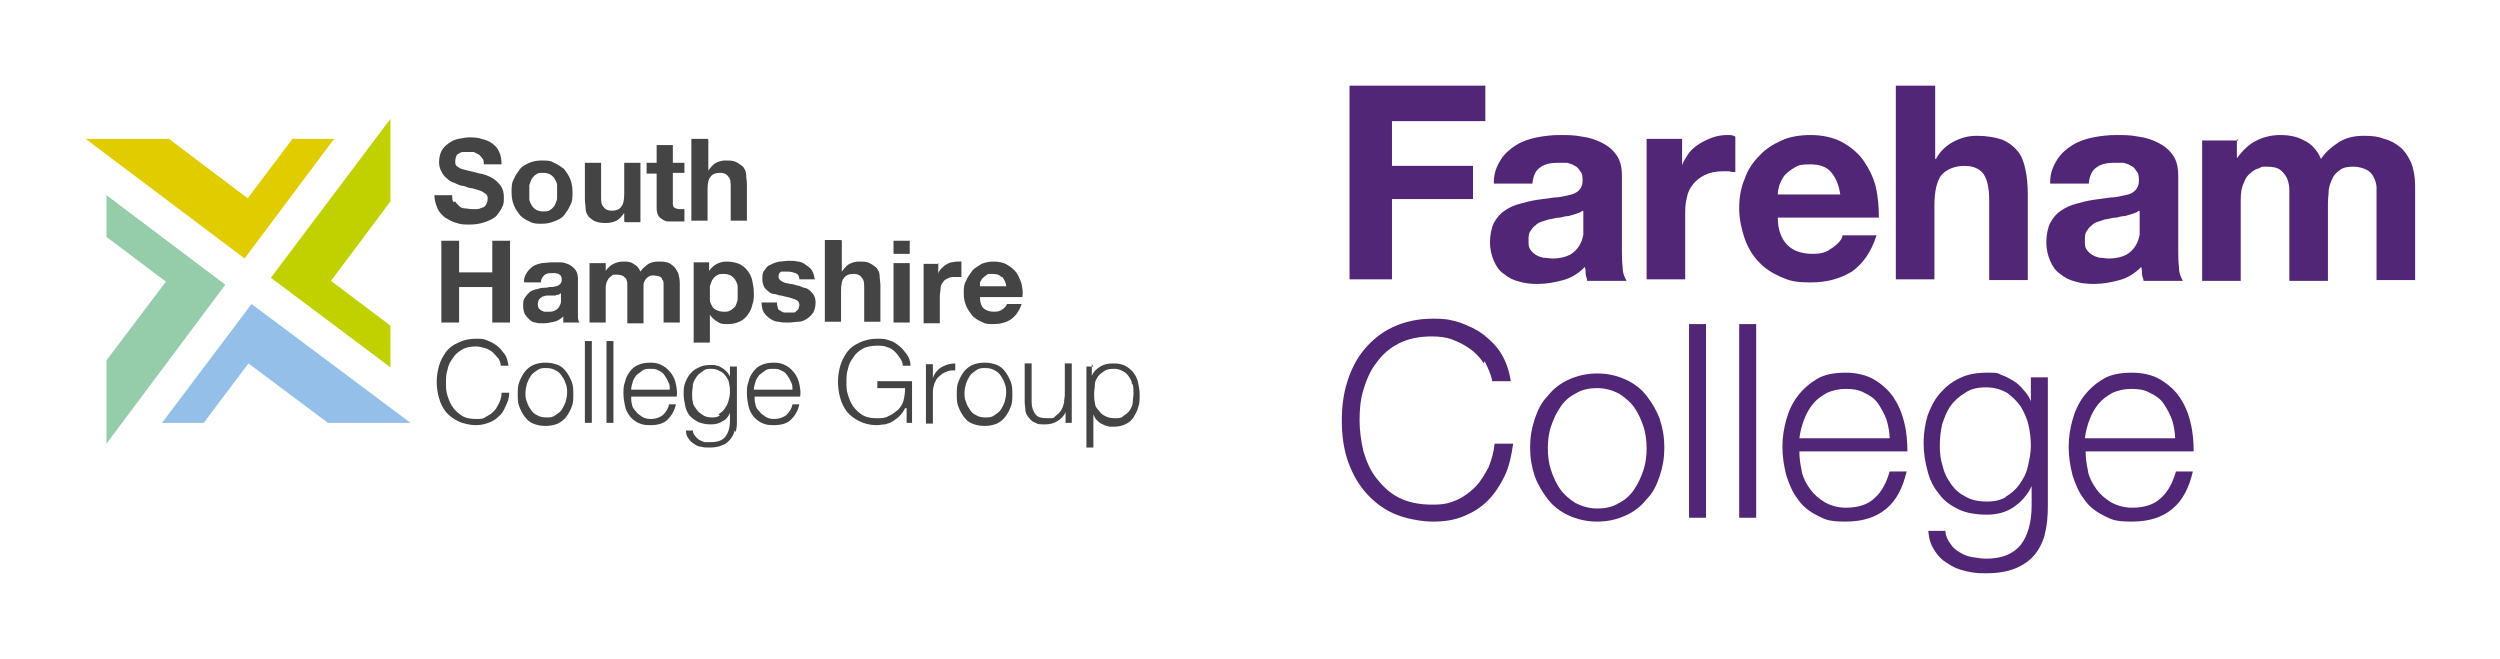 <svg xmlns="http://www.w3.org/2000/svg" viewBox="0 0 324 85.4"><defs><style>      .cls-1 {        fill: #95ccaa;      }      .cls-2 {        fill: #93bfe8;      }      .cls-3 {        fill: #522676;      }      .cls-4 {        fill: #c1d100;      }      .cls-5 {        fill: #454444;      }      .cls-6 {        fill: #e1cc00;      }    </style></defs><g><g id="Layer_1"><polygon class="cls-6" points="37.9 18 32.1 25.7 21.9 18 11.1 18 31.7 33.5 43.3 18 37.9 18"></polygon><polygon class="cls-2" points="26.4 54.8 32.2 47.1 42.5 54.8 53.2 54.8 32.6 39.4 21 54.8 21.1 54.8 26.4 54.8"></polygon><polygon class="cls-4" points="50.6 42.2 42.9 36.4 50.6 26.1 50.6 15.4 35.1 36 50.6 47.6 50.6 42.2"></polygon><polygon class="cls-1" points="13.8 25.3 13.8 30.7 21.5 36.5 13.8 46.7 13.8 57.5 29.2 36.9 13.8 25.3"></polygon><g><path class="cls-5" d="M59,26.1c.1.2.3.4.5.6.2.2.5.3.7.3.3,0,.6.1.9.1s.4,0,.7,0c.2,0,.5-.1.7-.2.2,0,.4-.2.5-.4.1-.2.2-.4.2-.7s0-.5-.3-.7-.4-.3-.7-.4c-.3-.1-.6-.2-1-.3-.4,0-.8-.2-1.1-.3-.4,0-.8-.2-1.2-.4-.4-.1-.7-.3-1-.6-.3-.2-.5-.5-.7-.9-.2-.3-.3-.8-.3-1.2s.1-1,.3-1.4c.2-.4.5-.7.9-1,.4-.3.8-.5,1.3-.6.5-.1,1-.2,1.4-.2s1.1,0,1.6.2c.5.1,1,.3,1.4.6.4.3.7.6.9,1.1.2.4.3,1,.3,1.6h-2.3c0-.3,0-.6-.2-.8s-.3-.4-.5-.5c-.2-.1-.4-.2-.6-.3-.2,0-.5,0-.8,0s-.4,0-.6,0c-.2,0-.4.1-.5.2-.2,0-.3.2-.4.4,0,.1-.1.3-.1.6s0,.4.1.5c0,.1.2.2.5.4.2.1.6.2,1,.3.4.1.9.2,1.6.4.2,0,.5.1.8.2s.7.3,1,.5c.3.2.6.5.9.9.3.4.4.9.4,1.5s0,.9-.3,1.4c-.2.4-.5.8-.8,1.1-.4.3-.8.5-1.4.7s-1.2.3-1.9.3-1.2,0-1.7-.2c-.5-.1-1-.4-1.5-.7-.4-.3-.8-.7-1-1.2-.2-.5-.4-1-.4-1.7h2.3c0,.4,0,.7.2.9Z"></path><path class="cls-5" d="M66.6,23.2c.2-.5.5-.9.8-1.3.3-.4.8-.6,1.2-.8.5-.2,1-.3,1.6-.3s1.2,0,1.6.3c.5.2.9.5,1.3.8.3.4.6.8.8,1.3.2.5.3,1.1.3,1.7s0,1.2-.3,1.7c-.2.5-.5.9-.8,1.3-.3.4-.8.6-1.3.8-.5.2-1,.3-1.6.3s-1.1,0-1.6-.3c-.5-.2-.9-.5-1.2-.8-.3-.4-.6-.8-.8-1.3-.2-.5-.3-1-.3-1.7s0-1.2.3-1.7ZM68.6,25.8c0,.3.2.6.3.8.1.2.3.4.6.6.2.1.5.2.9.2s.7,0,.9-.2c.2-.1.4-.3.6-.6.1-.2.2-.5.3-.8,0-.3,0-.6,0-.9s0-.6,0-.9-.2-.6-.3-.8c-.1-.2-.3-.4-.6-.6-.2-.1-.5-.2-.9-.2s-.7,0-.9.2c-.2.1-.4.3-.6.6-.1.2-.2.5-.3.8,0,.3,0,.6,0,.9s0,.6,0,.9Z"></path><path class="cls-5" d="M80.9,28.7v-1.1h0c-.3.4-.6.8-1,1-.4.2-.9.3-1.3.3s-1,0-1.4-.2c-.4-.1-.6-.4-.9-.6-.2-.3-.4-.6-.4-1,0-.4-.1-.8-.1-1.3v-4.7h2.1v4.3c0,.6,0,1.1.3,1.4.2.3.5.5,1.1.5s1-.2,1.2-.5c.3-.3.4-.9.4-1.7v-4h2.1v7.7h-2Z"></path><path class="cls-5" d="M88.7,21v1.4h-1.5v3.8c0,.4,0,.6.2.7.1.1.4.2.7.2s.2,0,.3,0c.1,0,.2,0,.3,0v1.6c-.2,0-.4,0-.6,0-.2,0-.4,0-.6,0-.3,0-.6,0-.9,0-.3,0-.5-.1-.8-.3-.2-.1-.4-.3-.5-.5-.1-.2-.2-.5-.2-.9v-4.5h-1.3v-1.4h1.3v-2.3h2.1v2.3h1.5Z"></path><path class="cls-5" d="M91.8,18.1v4h0c.3-.4.6-.8,1-1,.4-.2.8-.3,1.2-.3.6,0,1,0,1.4.2.4.2.6.4.9.6.2.3.4.6.4,1,0,.4.1.8.1,1.3v4.7h-2.1v-4.3c0-.6,0-1.1-.3-1.4-.2-.3-.5-.5-1.1-.5s-1,.2-1.2.5c-.3.3-.4.9-.4,1.7v4h-2.1v-10.6h2.1Z"></path><path class="cls-5" d="M59.5,31.2v4.1h4.3v-4.1h2.3v10.6h-2.3v-4.6h-4.3v4.6h-2.3v-10.6h2.3Z"></path><path class="cls-5" d="M67.9,36.5c0-.5.2-.9.4-1.2.2-.3.5-.6.8-.8.3-.2.7-.3,1.1-.4.4,0,.8-.1,1.3-.1s.8,0,1.2,0c.4,0,.8.2,1.1.3.3.2.6.4.8.7.2.3.3.7.3,1.1v4c0,.3,0,.7,0,1,0,.3.1.6.2.7h-2.1c0-.1,0-.2,0-.4,0-.1,0-.2,0-.4-.3.3-.7.6-1.2.7-.5.1-.9.2-1.4.2s-.7,0-1-.1c-.3,0-.6-.2-.8-.4-.2-.2-.4-.4-.6-.7-.1-.3-.2-.6-.2-1s0-.8.2-1.1c.2-.3.4-.5.6-.7.2-.2.5-.3.8-.4.3,0,.6-.2.9-.2.3,0,.6,0,.9-.1.3,0,.6,0,.8-.1.2,0,.4-.1.6-.3.1-.1.2-.3.2-.5,0-.2,0-.4-.1-.5,0-.1-.2-.2-.3-.3-.1,0-.3-.1-.4-.1-.2,0-.3,0-.5,0-.4,0-.7,0-1,.3-.2.2-.4.5-.4.9h-2.1ZM72.7,38c0,0-.2.1-.3.2-.1,0-.3,0-.4.1-.2,0-.3,0-.5,0-.2,0-.3,0-.5,0-.2,0-.3,0-.5.1-.2,0-.3.1-.4.2-.1,0-.2.2-.3.3,0,.1-.1.3-.1.5s0,.3.1.5c0,.1.2.2.3.3s.3.1.4.2c.2,0,.3,0,.5,0,.4,0,.7,0,1-.2.2-.1.4-.3.5-.5.1-.2.2-.4.2-.6,0-.2,0-.4,0-.5v-.8Z"></path><path class="cls-5" d="M78.5,34.1v1h0c.3-.4.6-.7,1-.9.4-.2.8-.3,1.3-.3s.9,0,1.3.3c.4.2.7.5.9,1,.2-.3.5-.6.9-.9.4-.3.9-.4,1.4-.4s.8,0,1.1.1c.3,0,.6.3.9.5.2.2.4.5.6.9.1.4.2.8.2,1.3v5.1h-2.1v-4.3c0-.3,0-.5,0-.7,0-.2,0-.4-.2-.6,0-.2-.2-.3-.4-.4-.2,0-.4-.1-.7-.1s-.5,0-.7.2c-.2.1-.3.3-.4.4-.1.2-.2.4-.2.6,0,.2,0,.5,0,.7v4.3h-2.1v-4.3c0-.2,0-.5,0-.7,0-.2,0-.4-.1-.6,0-.2-.2-.3-.4-.5-.2-.1-.4-.2-.8-.2s-.2,0-.4,0c-.2,0-.3.1-.5.3-.2.1-.3.3-.4.5-.1.2-.2.5-.2.9v4.5h-2.1v-7.7h2Z"></path><path class="cls-5" d="M91.9,34.1v1h0c.3-.4.6-.7,1-.9.4-.2.8-.3,1.3-.3s1.1.1,1.6.3c.4.2.8.5,1.1.9.3.4.5.8.6,1.3.1.5.2,1,.2,1.6s0,1-.2,1.5c-.1.5-.3.9-.6,1.3-.3.4-.6.7-1.1.9-.4.2-.9.3-1.5.3s-.9,0-1.3-.3c-.4-.2-.7-.5-1-.9h0v3.6h-2.1v-10.4h2ZM94.7,40.2c.2-.1.4-.3.6-.5.1-.2.2-.5.3-.8,0-.3,0-.6,0-.9s0-.6,0-.9c0-.3-.2-.6-.3-.8-.1-.2-.3-.4-.6-.6-.2-.1-.5-.2-.9-.2s-.6,0-.9.2c-.2.1-.4.3-.6.6-.1.2-.2.5-.3.8,0,.3,0,.6,0,.9s0,.6,0,.9c0,.3.2.6.3.8.1.2.3.4.6.5.2.1.5.2.9.2s.6,0,.9-.2Z"></path><path class="cls-5" d="M100.8,39.9c0,.2.2.3.4.4.1.1.3.2.5.2.2,0,.4,0,.6,0s.3,0,.5,0c.2,0,.3,0,.4-.2.1,0,.2-.2.3-.3,0-.1.1-.3.1-.5,0-.3-.2-.6-.6-.7-.4-.2-1-.3-1.8-.5-.3,0-.6-.2-.9-.2-.3,0-.6-.2-.8-.4-.2-.2-.4-.3-.5-.6-.1-.2-.2-.5-.2-.9,0-.5,0-.9.3-1.2.2-.3.4-.6.8-.7.3-.2.7-.3,1.1-.4.4,0,.8-.1,1.2-.1s.8,0,1.2.1c.4,0,.7.2,1,.4.3.2.6.4.8.7.2.3.3.7.4,1.2h-2c0-.4-.2-.7-.5-.8-.3-.1-.6-.2-1-.2s-.2,0-.4,0c-.1,0-.3,0-.4,0-.1,0-.2.1-.3.2,0,0-.1.2-.1.4s0,.3.2.5c.1.1.3.2.5.3s.5.1.8.2c.3,0,.6.1.9.2.3,0,.6.2.9.3.3,0,.6.2.8.4.2.2.4.4.5.6.1.2.2.5.2.9,0,.5-.1.9-.3,1.3-.2.3-.5.6-.8.8-.3.2-.7.4-1.1.4-.4,0-.8.1-1.3.1s-.9,0-1.3-.1c-.4,0-.8-.2-1.1-.4-.3-.2-.6-.5-.8-.8-.2-.3-.3-.8-.3-1.3h2c0,.2,0,.4.1.6Z"></path><path class="cls-5" d="M109.1,31.2v4h0c.3-.4.6-.8,1-1,.4-.2.8-.3,1.2-.3.6,0,1,0,1.4.2.4.2.6.4.9.6.2.3.4.6.4,1,0,.4.1.8.1,1.3v4.7h-2.1v-4.3c0-.6,0-1.1-.3-1.4-.2-.3-.5-.5-1.1-.5s-1,.2-1.2.5c-.3.3-.4.9-.4,1.7v4h-2.1v-10.6h2.1Z"></path><path class="cls-5" d="M115.8,32.9v-1.7h2.1v1.7h-2.1ZM117.9,34.1v7.7h-2.1v-7.7h2.1Z"></path><path class="cls-5" d="M121.6,34.1v1.4h0c0-.2.2-.5.4-.7.2-.2.4-.4.6-.5.2-.1.5-.3.7-.3.2,0,.5-.1.8-.1s.3,0,.5,0v2c0,0-.2,0-.4,0-.1,0-.3,0-.4,0-.4,0-.7,0-1,.2-.3.1-.5.3-.6.5-.2.2-.3.5-.3.8,0,.3-.1.6-.1,1v3.5h-2.1v-7.7h2Z"></path><path class="cls-5" d="M127.4,39.9c.3.3.8.5,1.4.5s.8-.1,1.1-.3c.3-.2.5-.4.6-.7h1.9c-.3.9-.8,1.6-1.4,2-.6.4-1.4.6-2.2.6s-1.1,0-1.6-.3c-.5-.2-.9-.5-1.2-.8-.3-.4-.6-.8-.8-1.3-.2-.5-.3-1-.3-1.6s0-1.1.3-1.6c.2-.5.5-.9.8-1.3.3-.4.8-.6,1.2-.9.5-.2,1-.3,1.6-.3s1.2.1,1.7.4c.5.3.9.6,1.2,1,.3.4.5.9.7,1.5.1.5.2,1.1.1,1.7h-5.5c0,.7.2,1.2.5,1.5ZM129.8,35.9c-.3-.3-.6-.4-1.2-.4s-.6,0-.8.2c-.2.1-.4.3-.5.4-.1.2-.2.3-.3.5,0,.2,0,.4,0,.5h3.4c0-.5-.3-.9-.5-1.2Z"></path><path class="cls-5" d="M64.5,46.4c-.2-.3-.5-.6-.7-.8-.3-.2-.6-.4-1-.5-.4-.1-.7-.2-1.1-.2-.7,0-1.3.1-1.8.4-.5.3-.9.6-1.2,1.1-.3.4-.6.9-.7,1.5-.2.6-.2,1.1-.2,1.7s0,1.1.2,1.7c.2.6.4,1.1.7,1.5.3.4.7.8,1.2,1.1.5.3,1.1.4,1.8.4s.9,0,1.3-.3c.4-.2.7-.4,1-.7s.5-.7.7-1.1c.2-.4.3-.9.3-1.3h1c0,.7-.2,1.2-.5,1.8-.2.5-.5,1-.9,1.3-.4.4-.8.6-1.3.8-.5.2-1.1.3-1.7.3s-1.6-.2-2.2-.5c-.6-.3-1.2-.7-1.6-1.2-.4-.5-.7-1.1-.9-1.8-.2-.7-.3-1.4-.3-2.1s.1-1.4.3-2.1c.2-.7.5-1.2.9-1.8.4-.5.9-.9,1.6-1.2.6-.3,1.4-.5,2.2-.5s1,0,1.5.2.9.4,1.3.7c.4.3.7.7,1,1.1.3.4.4.9.5,1.5h-1c0-.4-.2-.8-.4-1.1Z"></path><path class="cls-5" d="M72.3,47.3c.5.2.8.5,1.1.9.3.4.5.8.7,1.3.2.5.2,1,.2,1.6s0,1.1-.2,1.6c-.2.5-.4.9-.7,1.3-.3.4-.7.7-1.1.9-.5.2-1,.3-1.6.3s-1.1-.1-1.6-.3c-.5-.2-.8-.5-1.1-.9-.3-.4-.5-.8-.7-1.3-.2-.5-.2-1-.2-1.6s0-1.1.2-1.6c.2-.5.4-.9.7-1.3.3-.4.7-.7,1.1-.9.5-.2,1-.3,1.6-.3s1.1.1,1.6.3ZM69.6,48c-.3.2-.6.4-.8.7-.2.3-.4.7-.5,1-.1.4-.2.8-.2,1.2s0,.8.2,1.2c.1.4.3.7.5,1,.2.3.5.6.8.7.3.2.7.3,1.2.3s.8,0,1.2-.3c.3-.2.6-.4.8-.7.2-.3.4-.7.5-1,.1-.4.2-.8.2-1.2s0-.8-.2-1.2c-.1-.4-.3-.7-.5-1-.2-.3-.5-.6-.8-.7-.3-.2-.7-.3-1.2-.3s-.8,0-1.2.3Z"></path><path class="cls-5" d="M76.7,44.2v10.6h-.9v-10.6h.9Z"></path><path class="cls-5" d="M79.5,44.2v10.6h-.9v-10.6h.9Z"></path><path class="cls-5" d="M81.9,52.3c0,.4.2.7.5,1,.2.3.5.5.8.7.3.2.7.3,1.1.3.7,0,1.2-.2,1.6-.5.4-.4.7-.8.8-1.4h.9c-.2.9-.6,1.5-1.1,2-.5.5-1.3.7-2.2.7s-1.1-.1-1.6-.3c-.4-.2-.8-.5-1.1-.9-.3-.4-.5-.8-.6-1.3-.1-.5-.2-1-.2-1.6s0-1,.2-1.5c.1-.5.3-.9.6-1.3.3-.4.6-.7,1.1-.9.4-.2,1-.3,1.6-.3s1.1.1,1.6.4c.4.2.8.6,1.1,1,.3.4.5.9.6,1.4s.2,1,.1,1.6h-5.9c0,.3,0,.7.1,1ZM86.6,49.5c-.1-.3-.3-.6-.5-.9s-.5-.5-.8-.6c-.3-.2-.6-.2-1-.2s-.7,0-1,.2c-.3.2-.5.4-.8.6-.2.3-.4.5-.5.9-.1.3-.2.7-.2,1h5c0-.4,0-.7-.2-1Z"></path><path class="cls-5" d="M95.2,55.8c-.1.5-.3.8-.6,1.2-.3.3-.6.6-1,.7-.4.2-1,.3-1.6.3s-.8,0-1.1-.1c-.4,0-.7-.2-1-.4-.3-.2-.5-.4-.7-.7-.2-.3-.3-.6-.3-1h.9c0,.3.1.5.3.7.1.2.3.3.5.5.2.1.4.2.7.3.2,0,.5,0,.8,0,.9,0,1.5-.2,1.9-.7.4-.5.6-1.2.6-2.1v-1h0c-.2.5-.5.9-1,1.1-.4.3-.9.4-1.5.4s-1.1-.1-1.6-.3c-.4-.2-.8-.5-1.1-.8-.3-.4-.5-.8-.6-1.3-.1-.5-.2-1-.2-1.5s0-1,.2-1.5c.2-.5.4-.9.7-1.2.3-.4.7-.6,1.1-.8.4-.2.9-.3,1.5-.3s.6,0,.8.1c.3,0,.5.2.7.3.2.1.4.3.6.5.2.2.3.4.4.6h0v-1.3h.9v7c0,.6,0,1.1-.2,1.5ZM93.1,53.7c.3-.2.6-.4.8-.7s.4-.6.5-1c.1-.4.2-.7.2-1.1s0-.8-.1-1.1c0-.4-.2-.7-.4-1-.2-.3-.5-.6-.8-.7-.3-.2-.7-.3-1.1-.3s-.8,0-1.1.3c-.3.2-.6.4-.8.7-.2.3-.4.6-.5,1,0,.4-.1.8-.1,1.2s0,.8.1,1.1c0,.4.3.7.5,1,.2.3.5.5.8.7.3.2.7.3,1.1.3s.8,0,1.1-.3Z"></path><path class="cls-5" d="M97.9,52.3c0,.4.2.7.5,1,.2.3.5.5.8.7.3.2.7.3,1.1.3.7,0,1.2-.2,1.6-.5.4-.4.7-.8.8-1.4h.9c-.2.9-.6,1.5-1.1,2-.5.5-1.3.7-2.2.7s-1.1-.1-1.6-.3c-.4-.2-.8-.5-1.1-.9-.3-.4-.5-.8-.6-1.3-.1-.5-.2-1-.2-1.6s0-1,.2-1.5c.1-.5.3-.9.6-1.3.3-.4.6-.7,1.1-.9.4-.2,1-.3,1.6-.3s1.1.1,1.6.4c.4.2.8.6,1.1,1,.3.4.5.9.6,1.4s.2,1,.1,1.6h-5.9c0,.3,0,.7.1,1ZM102.5,49.5c-.1-.3-.3-.6-.5-.9-.2-.3-.5-.5-.8-.6-.3-.2-.6-.2-1-.2s-.7,0-1,.2c-.3.2-.5.4-.8.6-.2.3-.4.5-.5.9-.1.3-.2.7-.2,1h5c0-.4,0-.7-.2-1Z"></path><path class="cls-5" d="M117.5,54.8v-1.9h-.2c-.2.4-.4.7-.7,1-.3.3-.6.5-.9.7-.3.2-.7.3-1,.4-.4,0-.7.1-1.1.1-.8,0-1.6-.2-2.2-.5-.6-.3-1.2-.7-1.6-1.2-.4-.5-.7-1.1-.9-1.8-.2-.7-.3-1.4-.3-2.1s.1-1.4.3-2.1c.2-.7.5-1.2.9-1.8.4-.5.9-.9,1.6-1.2.6-.3,1.4-.5,2.2-.5s1.1,0,1.6.2c.5.1.9.4,1.3.7.4.3.7.7,1,1.1.3.4.5.9.5,1.5h-1c0-.3-.1-.6-.3-.9-.2-.3-.4-.6-.7-.9-.3-.3-.6-.5-1-.6-.4-.2-.9-.2-1.4-.2s-1.3.1-1.8.4c-.5.3-.9.6-1.2,1.1-.3.4-.6.9-.7,1.5-.2.6-.2,1.1-.2,1.7s0,1.1.2,1.7c.2.6.4,1.1.7,1.5.3.4.7.8,1.2,1.1.5.3,1.1.4,1.8.4s1.1,0,1.6-.3c.5-.2.8-.5,1.2-.8.3-.3.6-.8.7-1.2s.2-1,.2-1.6h-3.6v-.9h4.5v5.4h-.7Z"></path><path class="cls-5" d="M120.9,47.2v1.8h0c.2-.6.6-1.1,1.1-1.4.5-.3,1.1-.5,1.8-.5v.9c-.4,0-.8,0-1.2.2-.3.1-.6.3-.9.6-.3.2-.4.5-.6.9-.1.3-.2.7-.2,1.1v4.1h-.9v-7.7h.9Z"></path><path class="cls-5" d="M129.2,47.3c.5.2.8.5,1.1.9.3.4.5.8.7,1.3.2.5.2,1,.2,1.6s0,1.1-.2,1.6c-.2.5-.4.9-.7,1.3-.3.4-.7.7-1.1.9-.5.2-1,.3-1.6.3s-1.1-.1-1.6-.3c-.5-.2-.8-.5-1.1-.9-.3-.4-.5-.8-.7-1.3-.2-.5-.2-1-.2-1.6s0-1.1.2-1.6c.2-.5.4-.9.7-1.3.3-.4.7-.7,1.1-.9.5-.2,1-.3,1.6-.3s1.1.1,1.6.3ZM126.5,48c-.3.2-.6.4-.8.7-.2.3-.4.7-.5,1-.1.4-.2.8-.2,1.2s0,.8.2,1.2c.1.4.3.7.5,1,.2.3.5.6.8.7.3.2.7.3,1.2.3s.8,0,1.2-.3c.3-.2.6-.4.8-.7.2-.3.4-.7.5-1,.1-.4.2-.8.2-1.2s0-.8-.2-1.2c-.1-.4-.3-.7-.5-1-.2-.3-.5-.6-.8-.7-.3-.2-.7-.3-1.2-.3s-.8,0-1.2.3Z"></path><path class="cls-5" d="M138.1,54.8v-1.4h0c-.2.5-.6.9-1.1,1.2-.5.3-1,.4-1.6.4s-.9,0-1.2-.2c-.3-.1-.6-.3-.8-.6-.2-.2-.4-.5-.5-.9,0-.4-.1-.8-.1-1.2v-5h.9v5c0,.7.2,1.2.5,1.6.3.4.8.5,1.6.5s.8,0,1-.3c.3-.2.5-.4.7-.7.2-.3.3-.6.4-1,0-.4.1-.7.1-1.1v-4h.9v7.7h-.9Z"></path><path class="cls-5" d="M141.5,47.2v1.5h0c.2-.5.6-.9,1.1-1.2.5-.3,1-.4,1.7-.4s1.1.1,1.5.3c.4.2.8.5,1.1.9.3.4.5.8.6,1.3.1.5.2,1,.2,1.6s0,1.1-.2,1.6c-.1.5-.4.9-.6,1.3-.3.4-.6.7-1.1.9-.4.2-.9.3-1.5.3s-.6,0-.8-.1c-.3,0-.5-.2-.8-.3-.2-.1-.4-.3-.6-.5-.2-.2-.3-.5-.4-.7h0v4.3h-.9v-10.5h.9ZM146.7,49.8c0-.4-.2-.7-.4-1-.2-.3-.5-.6-.8-.7-.3-.2-.7-.3-1.1-.3s-.9,0-1.3.3c-.3.2-.6.4-.8.7s-.4.6-.4,1c0,.4-.1.8-.1,1.2s0,.8.1,1.2c0,.4.2.7.5,1,.2.3.5.6.8.7.3.2.8.3,1.3.3s.8,0,1.1-.3c.3-.2.6-.4.8-.7.2-.3.4-.7.4-1,0-.4.1-.8.1-1.2s0-.8-.1-1.2Z"></path></g><g><path class="cls-3" d="M192.5,11.1v4.6h-12.1v5.8h10.5v4.3h-10.5v10.4h-5.5V11.1h17.6Z"></path><path class="cls-3" d="M193.6,23.6c0-1.2.4-2.1.9-2.9.5-.8,1.2-1.4,2-1.9.8-.5,1.7-.8,2.7-1,1-.2,2-.3,3-.3s1.8,0,2.8.2c.9.1,1.8.4,2.6.8.8.4,1.4.9,1.9,1.6s.7,1.6.7,2.7v9.5c0,.8,0,1.6.1,2.4,0,.8.3,1.3.5,1.7h-5.1c0-.3-.2-.6-.2-.9,0-.3,0-.6-.1-.9-.8.8-1.7,1.4-2.8,1.7-1.1.3-2.2.5-3.3.5s-1.7-.1-2.4-.3c-.8-.2-1.4-.5-2-1-.6-.4-1-1-1.3-1.7-.3-.7-.5-1.5-.5-2.4s.2-1.9.5-2.5c.4-.7.8-1.2,1.4-1.6.6-.4,1.2-.7,2-.9.7-.2,1.5-.4,2.2-.5.7-.1,1.5-.2,2.2-.3.7,0,1.4-.2,1.9-.3s1-.3,1.3-.6c.3-.3.5-.7.5-1.2,0-.5,0-1-.3-1.3-.2-.3-.4-.6-.7-.7-.3-.2-.6-.3-1-.4-.4,0-.8,0-1.2,0-1,0-1.8.2-2.3.6-.6.4-.9,1.1-1,2.1h-5ZM205.1,27.3c-.2.2-.5.3-.8.4-.3.1-.7.2-1,.3-.4,0-.7.1-1.1.2-.4,0-.8.1-1.2.2-.4,0-.7.2-1.1.3-.4.1-.7.3-.9.5-.3.2-.5.5-.7.8-.2.3-.2.7-.2,1.2s0,.8.2,1.1c.2.3.4.5.7.7.3.2.6.3,1,.4.4,0,.8.1,1.2.1,1,0,1.7-.2,2.3-.5.5-.3.9-.7,1.2-1.2.3-.5.4-.9.5-1.4,0-.5,0-.8,0-1.1v-1.9Z"></path><path class="cls-3" d="M218,18v3.4h0c.2-.6.6-1.1.9-1.6.4-.5.9-.9,1.4-1.2.5-.3,1.1-.6,1.7-.8.6-.2,1.2-.3,1.8-.3s.7,0,1.1.2v4.6c-.2,0-.5,0-.8-.1-.3,0-.6,0-.9,0-.9,0-1.7.2-2.3.5-.6.3-1.1.7-1.5,1.2-.4.5-.7,1.1-.8,1.8-.2.7-.2,1.5-.2,2.3v8.2h-5v-18.2h4.7Z"></path><path class="cls-3" d="M231.7,31.8c.7.7,1.8,1.1,3.2,1.1s1.9-.3,2.6-.8c.7-.5,1.2-1,1.3-1.6h4.4c-.7,2.2-1.8,3.7-3.2,4.7-1.5.9-3.2,1.4-5.3,1.4s-2.7-.2-3.9-.7c-1.1-.5-2.1-1.1-2.9-2-.8-.8-1.4-1.9-1.8-3-.4-1.2-.7-2.5-.7-3.9s.2-2.6.7-3.8c.4-1.2,1.1-2.2,1.9-3,.8-.9,1.8-1.5,2.9-2,1.1-.5,2.4-.7,3.8-.7s2.9.3,4,.9c1.1.6,2.1,1.4,2.8,2.4.7,1,1.3,2.2,1.6,3.4.3,1.3.4,2.6.4,4h-13.1c0,1.6.5,2.8,1.2,3.5ZM237.3,22.3c-.6-.7-1.5-1-2.7-1s-1.5.1-2,.4c-.5.3-.9.6-1.3,1-.3.4-.5.8-.7,1.3-.1.4-.2.8-.2,1.2h8.1c-.2-1.3-.6-2.2-1.2-2.9Z"></path><path class="cls-3" d="M250.8,11.1v9.5h.1c.6-1.1,1.4-1.8,2.4-2.3,1-.5,1.9-.7,2.9-.7,1.3,0,2.4.2,3.3.5.9.4,1.5.9,2,1.5.5.6.8,1.4,1,2.4.2.9.3,2,.3,3.1v11.2h-5v-10.3c0-1.5-.2-2.6-.7-3.4-.5-.7-1.3-1.1-2.5-1.1s-2.3.4-3,1.2c-.6.8-.9,2.1-.9,4v9.5h-5V11.1h5Z"></path><path class="cls-3" d="M265.7,23.6c0-1.2.4-2.1.9-2.9.5-.8,1.2-1.4,2-1.9.8-.5,1.7-.8,2.7-1,1-.2,2-.3,3-.3s1.8,0,2.8.2c.9.1,1.8.4,2.6.8.8.4,1.4.9,1.9,1.6.5.7.7,1.6.7,2.7v9.5c0,.8,0,1.6.1,2.4,0,.8.3,1.3.5,1.7h-5.1c0-.3-.2-.6-.2-.9,0-.3,0-.6-.1-.9-.8.8-1.7,1.4-2.8,1.7-1.1.3-2.2.5-3.3.5s-1.7-.1-2.4-.3c-.8-.2-1.4-.5-2-1-.6-.4-1-1-1.3-1.7-.3-.7-.5-1.5-.5-2.4s.2-1.9.5-2.5c.4-.7.8-1.2,1.4-1.6.6-.4,1.2-.7,2-.9.7-.2,1.5-.4,2.2-.5.7-.1,1.5-.2,2.2-.3.7,0,1.4-.2,1.9-.3.6-.1,1-.3,1.3-.6.3-.3.5-.7.5-1.2,0-.5,0-1-.3-1.3-.2-.3-.4-.6-.7-.7-.3-.2-.6-.3-1-.4-.4,0-.8,0-1.2,0-1,0-1.8.2-2.3.6-.6.4-.9,1.1-1,2.1h-5ZM277.2,27.3c-.2.2-.5.3-.8.4-.3.1-.7.2-1,.3-.4,0-.7.1-1.1.2-.4,0-.8.1-1.2.2-.4,0-.7.2-1.1.3-.4.1-.7.3-.9.5-.3.2-.5.5-.7.8-.2.3-.2.7-.2,1.2s0,.8.2,1.1c.2.3.4.5.7.7.3.2.6.3,1,.4.4,0,.8.1,1.2.1,1,0,1.7-.2,2.3-.5.5-.3.9-.7,1.2-1.2.3-.5.4-.9.5-1.4,0-.5,0-.8,0-1.1v-1.9Z"></path><path class="cls-3" d="M289.9,18v2.5h0c.7-.9,1.4-1.7,2.4-2.2.9-.5,2-.8,3.2-.8s2.2.2,3.1.7c.9.4,1.7,1.2,2.2,2.4.5-.8,1.3-1.5,2.2-2.1.9-.6,2-.9,3.3-.9s1.9.1,2.7.4c.8.2,1.5.6,2.1,1.1.6.5,1,1.2,1.4,2,.3.8.5,1.8.5,3v12.2h-5v-10.3c0-.6,0-1.2,0-1.7,0-.5-.2-1-.4-1.4-.2-.4-.5-.7-.9-.9-.4-.2-1-.4-1.7-.4s-1.3.1-1.7.4c-.4.3-.8.6-1,1.1-.2.4-.4.9-.5,1.5,0,.6-.1,1.1-.1,1.7v10.1h-5v-10.2c0-.5,0-1.1,0-1.6,0-.5-.1-1-.3-1.5-.2-.4-.5-.8-.9-1.1-.4-.3-1-.4-1.8-.4s-.5,0-.9.2c-.4.1-.8.3-1.1.6-.4.3-.7.7-.9,1.3-.3.6-.4,1.3-.4,2.2v10.5h-5v-18.2h4.7Z"></path><path class="cls-3" d="M192.3,47.1c-.5-.8-1.1-1.4-1.8-1.9-.7-.5-1.5-.9-2.3-1.2-.8-.3-1.7-.4-2.6-.4-1.7,0-3.1.3-4.3.9-1.2.6-2.2,1.5-2.9,2.5-.8,1-1.3,2.2-1.7,3.5-.4,1.3-.5,2.7-.5,4s.2,2.7.5,4c.4,1.3.9,2.5,1.7,3.5.8,1,1.7,1.9,2.9,2.5,1.2.6,2.6.9,4.3.9s2.2-.2,3.2-.6c.9-.4,1.7-1,2.4-1.7.7-.7,1.2-1.6,1.7-2.5.4-1,.7-2,.8-3.1h2.4c-.2,1.5-.5,2.9-1.1,4.2-.6,1.2-1.3,2.3-2.2,3.2-.9.9-1.9,1.5-3.1,2-1.2.5-2.5.7-4,.7s-3.7-.4-5.2-1.1c-1.5-.7-2.7-1.7-3.7-2.9-1-1.2-1.7-2.6-2.2-4.1-.5-1.6-.7-3.2-.7-5s.2-3.4.7-5c.5-1.6,1.2-3,2.2-4.2,1-1.2,2.2-2.2,3.7-2.9,1.5-.7,3.2-1.1,5.2-1.1s2.4.2,3.5.5c1.1.4,2.2.9,3.1,1.6.9.7,1.7,1.5,2.3,2.5.6,1,1,2.2,1.2,3.5h-2.4c-.2-1-.6-1.8-1-2.6Z"></path><path class="cls-3" d="M210.7,49.2c1.1.5,2,1.2,2.7,2.1.7.9,1.3,1.9,1.7,3,.4,1.2.6,2.4.6,3.7s-.2,2.5-.6,3.7c-.4,1.2-.9,2.2-1.7,3-.7.9-1.6,1.6-2.7,2.1-1.1.5-2.3.8-3.7.8s-2.6-.3-3.7-.8c-1.1-.5-2-1.2-2.7-2.1-.7-.9-1.3-1.9-1.7-3-.4-1.2-.6-2.4-.6-3.7s.2-2.5.6-3.7c.4-1.2.9-2.2,1.7-3,.7-.9,1.6-1.6,2.7-2.1,1.1-.5,2.3-.8,3.7-.8s2.6.3,3.7.8ZM204.2,51c-.8.4-1.5,1-2,1.8-.5.7-.9,1.6-1.2,2.5-.3.9-.4,1.9-.4,2.8s.1,1.9.4,2.8c.3.9.7,1.8,1.2,2.5.5.7,1.2,1.3,2,1.8.8.4,1.7.7,2.8.7s2-.2,2.8-.7c.8-.4,1.5-1,2-1.8.5-.7.9-1.6,1.2-2.5.3-.9.4-1.9.4-2.8s-.1-1.9-.4-2.8c-.3-.9-.7-1.8-1.2-2.5-.5-.7-1.2-1.3-2-1.8-.8-.4-1.7-.7-2.8-.7s-2,.2-2.8.7Z"></path><path class="cls-3" d="M221.1,42v25.1h-2.2v-25.1h2.2Z"></path><path class="cls-3" d="M227.6,42v25.1h-2.2v-25.1h2.2Z"></path><path class="cls-3" d="M233.5,61.1c.2.9.6,1.6,1.1,2.3.5.7,1.1,1.2,1.9,1.7.7.4,1.7.7,2.7.7,1.6,0,2.9-.4,3.8-1.3.9-.8,1.5-2,1.9-3.4h2.2c-.5,2.1-1.3,3.7-2.6,4.8-1.3,1.1-3,1.7-5.3,1.7s-2.7-.3-3.7-.8c-1-.5-1.9-1.2-2.5-2.1-.7-.9-1.1-1.9-1.5-3.1-.3-1.2-.5-2.4-.5-3.7s.2-2.4.5-3.5c.3-1.1.8-2.2,1.5-3.1.7-.9,1.5-1.6,2.5-2.2,1-.6,2.3-.8,3.7-.8s2.7.3,3.7.9c1,.6,1.9,1.4,2.5,2.3.6.9,1.1,2,1.4,3.3.3,1.2.4,2.5.4,3.7h-14c0,.8.1,1.6.3,2.5ZM244.5,54.4c-.3-.8-.7-1.5-1.1-2.1s-1.1-1.1-1.8-1.4c-.7-.4-1.5-.5-2.4-.5s-1.7.2-2.4.5c-.7.4-1.3.8-1.8,1.4s-.9,1.3-1.2,2.1c-.3.8-.5,1.6-.6,2.4h11.7c0-.8-.2-1.7-.4-2.4Z"></path><path class="cls-3" d="M265,69.3c-.3,1.1-.8,2-1.4,2.7-.6.7-1.5,1.3-2.5,1.7-1,.4-2.3.6-3.7.6s-1.8-.1-2.7-.3c-.9-.2-1.6-.5-2.3-1-.7-.4-1.3-1-1.7-1.7-.5-.7-.7-1.5-.8-2.5h2.2c.1.7.3,1.2.7,1.7.3.5.7.8,1.2,1.1.5.3,1,.5,1.6.6.6.1,1.2.2,1.8.2,2.1,0,3.5-.6,4.5-1.8.9-1.2,1.4-2.9,1.4-5.1v-2.5h0c-.5,1.1-1.3,2-2.3,2.7-1,.7-2.2,1-3.5,1s-2.7-.2-3.7-.7c-1-.5-1.9-1.1-2.5-2-.7-.8-1.2-1.8-1.5-3-.3-1.1-.5-2.3-.5-3.6s.2-2.4.5-3.5c.4-1.1.9-2.1,1.6-2.9.7-.8,1.5-1.5,2.6-2,1-.5,2.2-.7,3.5-.7s1.3,0,1.9.3c.6.2,1.1.5,1.6.8.5.3.9.7,1.3,1.2.4.4.7.9.9,1.4h0v-3.1h2.2v16.7c0,1.3-.1,2.5-.4,3.6ZM259.9,64.4c.7-.4,1.3-.9,1.8-1.6.5-.7.9-1.4,1.1-2.3.2-.9.4-1.8.4-2.7s-.1-1.8-.3-2.7c-.2-.9-.6-1.7-1-2.4-.5-.7-1.1-1.3-1.8-1.8-.7-.4-1.6-.7-2.7-.7s-2,.2-2.7.7c-.7.4-1.4,1-1.9,1.7s-.8,1.5-1.1,2.4c-.2.9-.3,1.8-.3,2.8s.1,1.8.4,2.7c.2.9.6,1.6,1.1,2.3.5.7,1.1,1.2,1.9,1.6.7.4,1.6.6,2.7.6s1.8-.2,2.5-.6Z"></path><path class="cls-3" d="M270.6,61.1c.2.9.6,1.6,1.1,2.3.5.7,1.1,1.2,1.9,1.7.7.4,1.7.7,2.7.7,1.6,0,2.9-.4,3.8-1.3.9-.8,1.5-2,1.9-3.4h2.2c-.5,2.1-1.3,3.7-2.6,4.8-1.3,1.1-3,1.7-5.3,1.7s-2.7-.3-3.7-.8c-1-.5-1.9-1.2-2.5-2.1-.7-.9-1.1-1.9-1.5-3.1-.3-1.2-.5-2.4-.5-3.7s.2-2.4.5-3.5c.3-1.1.8-2.2,1.5-3.1.7-.9,1.5-1.6,2.5-2.2,1-.6,2.3-.8,3.7-.8s2.7.3,3.7.9c1,.6,1.9,1.4,2.5,2.3.6.9,1.1,2,1.4,3.3.3,1.2.4,2.5.4,3.7h-14c0,.8.1,1.6.3,2.5ZM281.5,54.4c-.3-.8-.7-1.5-1.1-2.1s-1.1-1.1-1.8-1.4c-.7-.4-1.5-.5-2.4-.5s-1.7.2-2.4.5c-.7.4-1.3.8-1.8,1.4s-.9,1.3-1.2,2.1c-.3.8-.5,1.6-.6,2.4h11.7c0-.8-.2-1.7-.4-2.4Z"></path></g></g></g></svg>